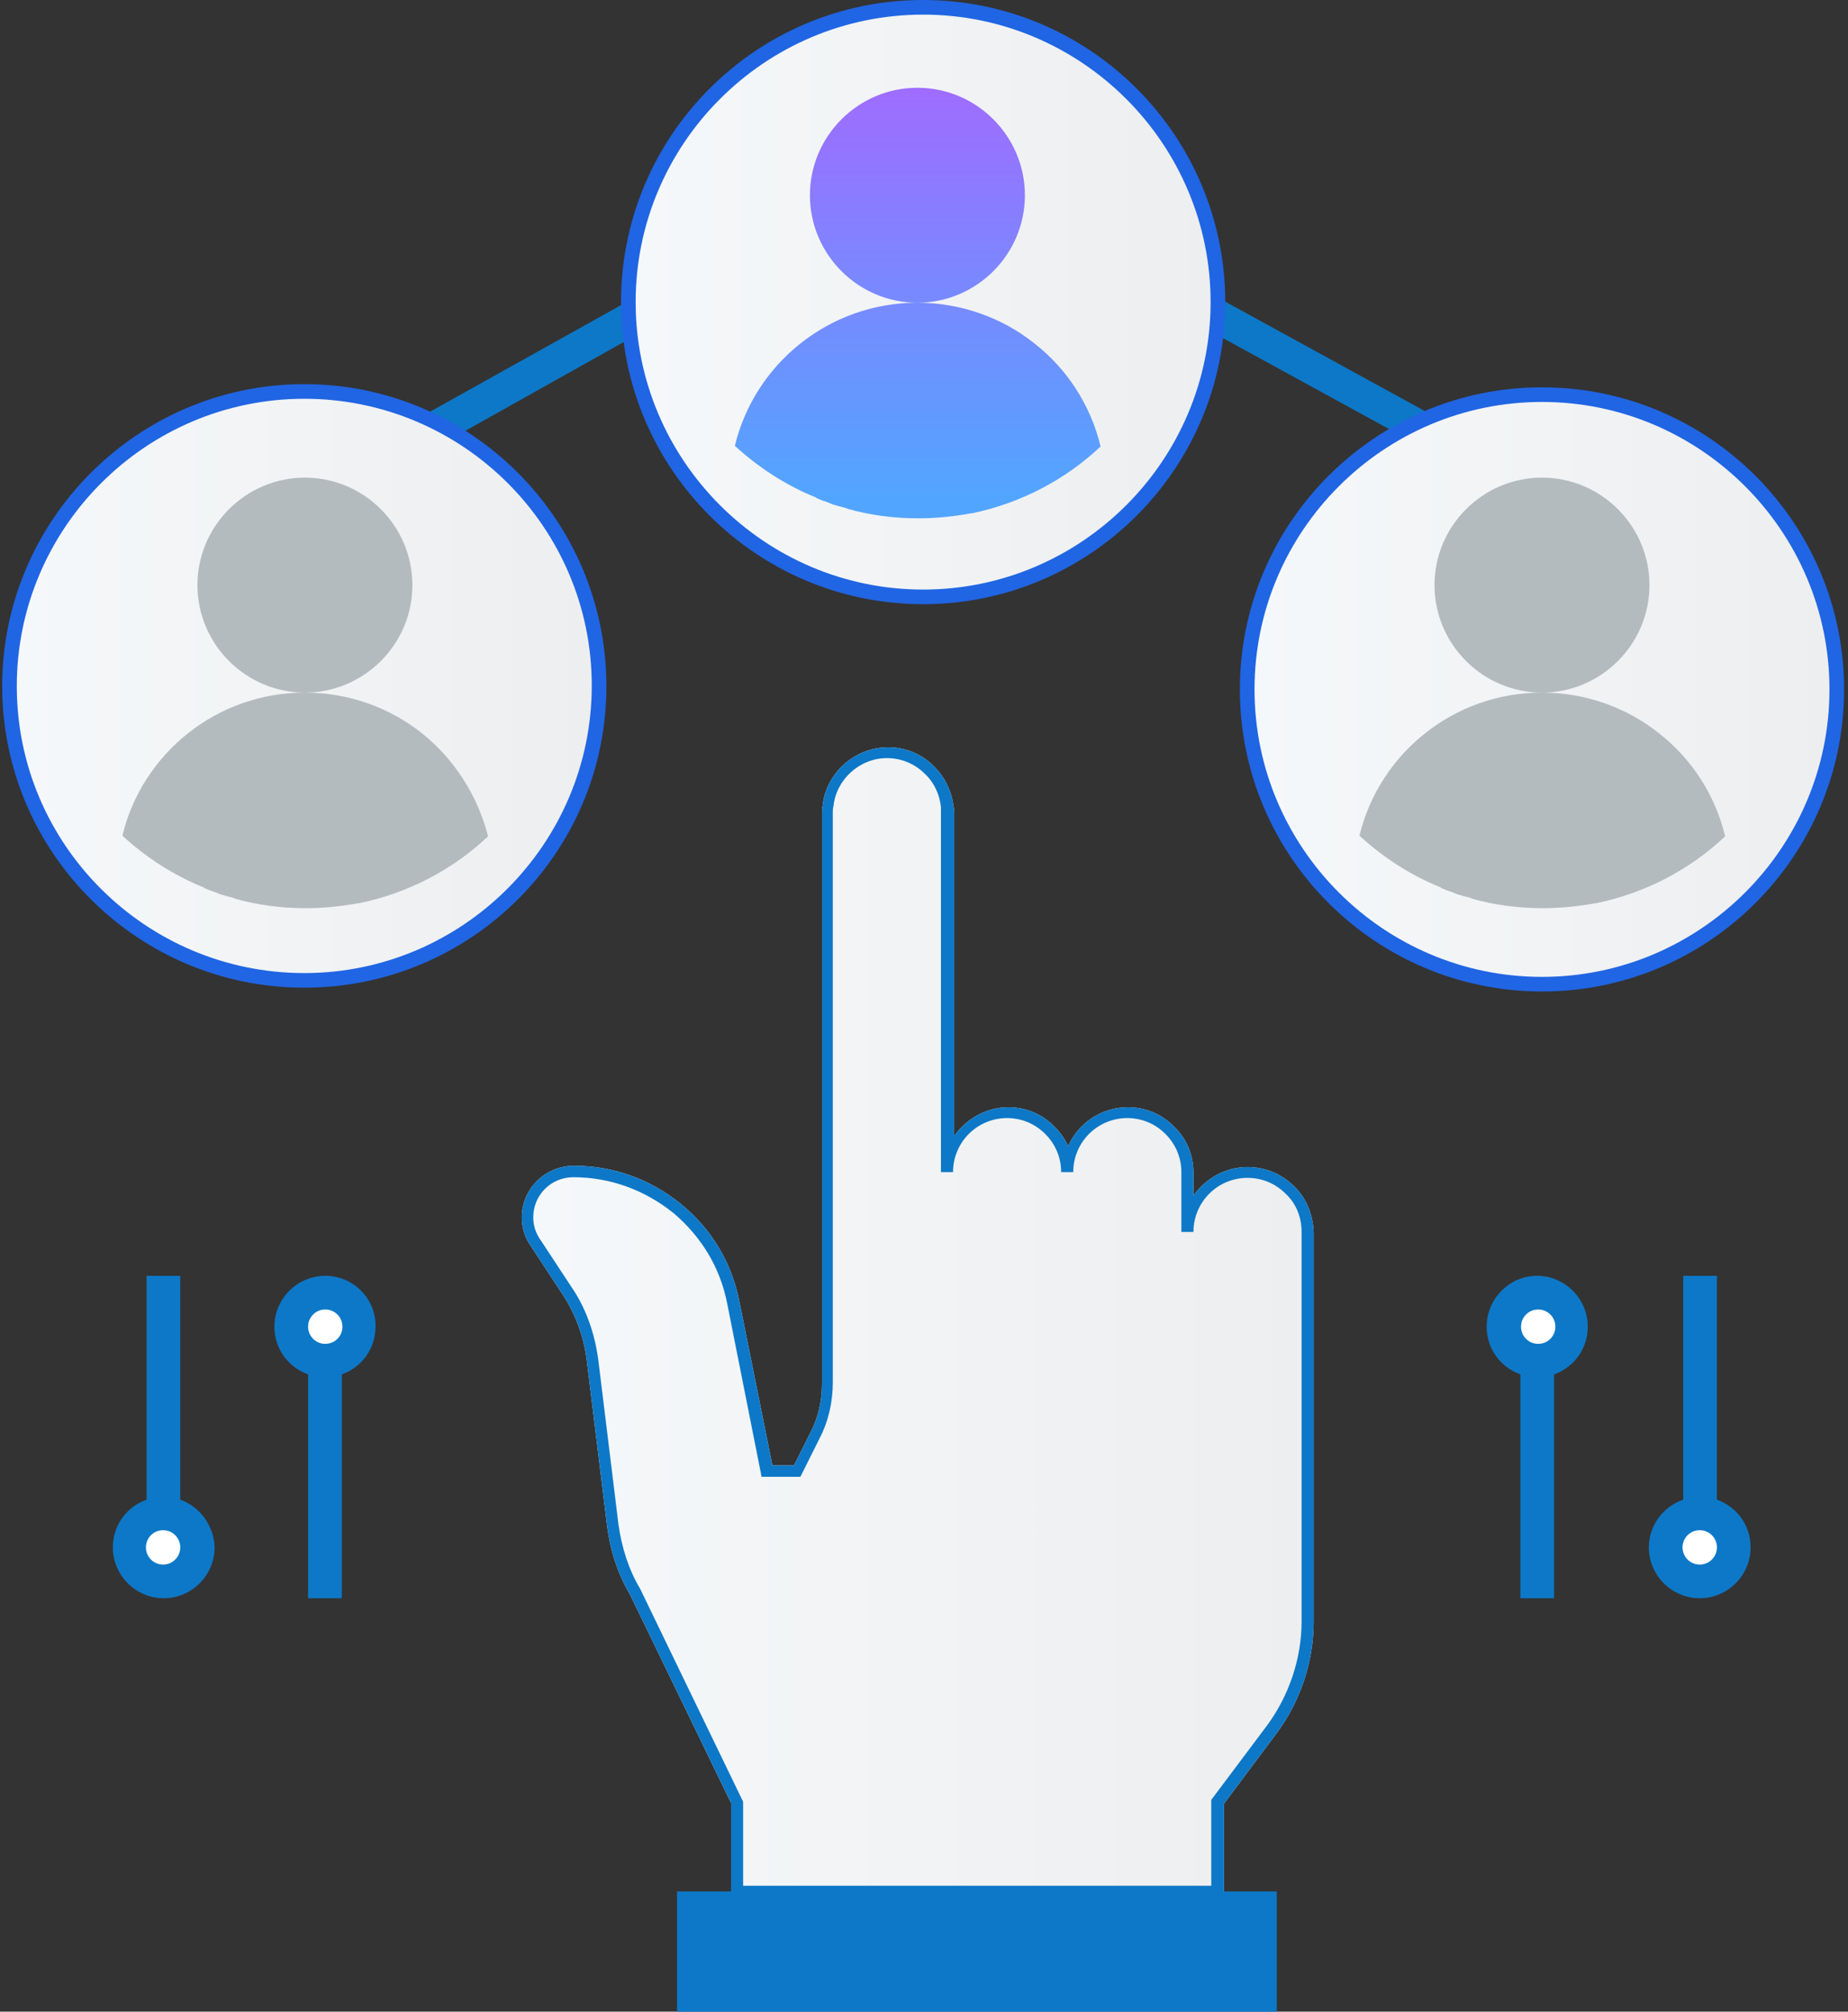 <svg width="79" height="86" viewBox="0 0 79 86" fill="none" xmlns="http://www.w3.org/2000/svg">
<rect x="0" y="0" width="79" height="86" fill="#333333" stroke="none"/>
<path d="M52.269 81.133H31.252V77.082L26.929 68.164C26.412 67.294 26.086 66.288 25.95 65.227L25.08 58.131C24.944 57.071 24.563 56.092 23.992 55.249L22.687 53.264C22.443 52.911 22.307 52.503 22.307 52.041C22.307 50.817 23.313 49.838 24.536 49.838C26.222 49.838 27.799 50.409 29.104 51.469C30.409 52.53 31.279 53.971 31.605 55.63L33.019 62.644H33.944L34.623 61.285C34.977 60.632 35.14 59.898 35.14 59.11V34.748C35.14 34.639 35.14 34.531 35.167 34.449C35.303 33.062 36.527 31.948 37.968 31.948C38.729 31.948 39.436 32.247 39.953 32.79C40.415 33.253 40.687 33.851 40.768 34.503C40.795 34.585 40.795 34.666 40.795 34.775V48.56C41.312 47.826 42.155 47.337 43.106 47.337C43.868 47.337 44.575 47.636 45.091 48.18C45.336 48.424 45.526 48.696 45.662 48.995C46.097 48.017 47.076 47.337 48.218 47.337C48.979 47.337 49.686 47.636 50.203 48.18C50.747 48.696 51.019 49.403 51.019 50.164V51.116C51.535 50.382 52.378 49.893 53.33 49.893C54.091 49.893 54.798 50.192 55.315 50.708C55.831 51.198 56.13 51.905 56.157 52.693V69.333C56.157 71.046 55.586 72.732 54.58 74.091L52.324 77.109V81.133H52.269Z" fill="url(#paint0_linear)"/>
<path d="M27.364 12.589L27.527 14.139L18.99 18.924L17.766 17.945L27.364 12.589Z" fill="#0D78C7"/>
<path d="M51.916 12.643L51.753 14.166L60.889 19.169L62.085 18.217L51.916 12.643Z" fill="#0D78C7"/>
<path d="M39.463 25.504C46.416 25.504 52.052 19.867 52.052 12.915C52.052 5.962 46.416 0.326 39.463 0.326C32.511 0.326 26.875 5.962 26.875 12.915C26.875 19.867 32.511 25.504 39.463 25.504Z" fill="url(#paint1_linear)"/>
<path d="M39.463 25.83C32.339 25.83 26.548 20.039 26.548 12.915C26.548 5.791 32.339 0 39.463 0C46.586 0 52.378 5.791 52.378 12.915C52.378 20.039 46.586 25.83 39.463 25.83ZM39.463 0.625C32.693 0.625 27.173 6.145 27.173 12.915C27.173 19.685 32.693 25.205 39.463 25.205C46.233 25.205 51.752 19.685 51.752 12.915C51.752 6.145 46.233 0.625 39.463 0.625Z" fill="#2065E3"/>
<path d="M65.918 42.062C72.871 42.062 78.507 36.426 78.507 29.473C78.507 22.521 72.871 16.885 65.918 16.885C58.966 16.885 53.33 22.521 53.33 29.473C53.33 36.426 58.966 42.062 65.918 42.062Z" fill="url(#paint2_linear)"/>
<path d="M65.918 42.388C58.795 42.388 53.003 36.597 53.003 29.473C53.003 22.35 58.795 16.558 65.918 16.558C73.042 16.558 78.833 22.35 78.833 29.473C78.833 36.597 73.042 42.388 65.918 42.388ZM65.918 17.184C59.148 17.184 53.629 22.703 53.629 29.473C53.629 36.243 59.148 41.763 65.918 41.763C72.689 41.763 78.208 36.243 78.208 29.473C78.208 22.703 72.689 17.184 65.918 17.184Z" fill="#2065E3"/>
<path d="M70.921 31.349C69.561 30.262 67.794 29.609 65.918 29.609C68.447 29.609 70.513 27.543 70.513 25.014C70.513 22.486 68.447 20.419 65.918 20.419C63.389 20.419 61.323 22.486 61.323 25.014C61.323 27.543 63.389 29.609 65.918 29.609C62.139 29.609 58.958 32.219 58.115 35.727C59.121 36.651 60.29 37.413 61.568 37.929C61.568 37.929 61.595 37.929 61.595 37.956C61.677 37.983 61.758 38.038 61.867 38.065C61.894 38.092 61.921 38.092 61.948 38.092C62.03 38.12 62.084 38.147 62.166 38.174C62.275 38.228 62.356 38.255 62.492 38.283C62.519 38.31 62.547 38.31 62.574 38.31C62.683 38.337 62.764 38.364 62.873 38.391C62.9 38.391 62.927 38.419 62.927 38.419C63.879 38.691 64.912 38.826 65.945 38.826C66.734 38.826 67.495 38.745 68.229 38.609H68.256C70.35 38.174 72.253 37.168 73.749 35.754C73.314 33.959 72.308 32.437 70.921 31.349Z" fill="#B4BBBF"/>
<path d="M13.008 41.899C19.961 41.899 25.597 36.263 25.597 29.31C25.597 22.358 19.961 16.721 13.008 16.721C6.056 16.721 0.419 22.358 0.419 29.31C0.419 36.263 6.056 41.899 13.008 41.899Z" fill="url(#paint3_linear)"/>
<path d="M13.008 42.225C5.884 42.225 0.093 36.434 0.093 29.337C0.093 22.241 5.884 16.422 13.008 16.422C20.131 16.422 25.923 22.214 25.923 29.337C25.923 36.461 20.131 42.225 13.008 42.225ZM13.008 17.048C6.238 17.048 0.718 22.567 0.718 29.337C0.718 36.108 6.238 41.6 13.008 41.6C19.778 41.6 25.297 36.08 25.297 29.31C25.297 22.54 19.778 17.048 13.008 17.048Z" fill="#2065E3"/>
<path d="M6.972 67.62C7.76 67.62 8.413 66.967 8.413 66.179C8.413 65.391 7.76 64.738 6.972 64.738C6.183 64.738 5.531 65.391 5.531 66.179C5.531 66.967 6.183 67.62 6.972 67.62Z" fill="white"/>
<path d="M13.905 58.185C14.693 58.185 15.346 57.533 15.346 56.744C15.346 55.956 14.693 55.303 13.905 55.303C13.116 55.303 12.464 55.956 12.464 56.744C12.464 57.533 13.116 58.185 13.905 58.185Z" fill="white"/>
<path d="M7.706 64.113V54.542H6.265V64.113C5.422 64.412 4.824 65.2 4.824 66.152C4.824 67.348 5.803 68.327 6.999 68.327C8.195 68.327 9.174 67.348 9.174 66.152C9.147 65.227 8.549 64.412 7.706 64.113ZM6.972 66.886C6.564 66.886 6.238 66.56 6.238 66.152C6.238 65.744 6.564 65.418 6.972 65.418C7.38 65.418 7.706 65.744 7.706 66.152C7.706 66.56 7.38 66.886 6.972 66.886Z" fill="#0D78C7"/>
<path d="M13.905 54.542C12.709 54.542 11.73 55.521 11.73 56.717C11.73 57.669 12.328 58.457 13.171 58.756V68.327H14.612V58.756C15.455 58.457 16.053 57.669 16.053 56.717C16.08 55.521 15.101 54.542 13.905 54.542ZM13.905 57.451C13.497 57.451 13.171 57.125 13.171 56.717C13.171 56.309 13.497 55.983 13.905 55.983C14.313 55.983 14.639 56.309 14.639 56.717C14.639 57.125 14.313 57.451 13.905 57.451Z" fill="#0D78C7"/>
<path d="M74.13 66.152C74.13 65.363 73.477 64.711 72.689 64.711C71.9 64.711 71.248 65.363 71.248 66.152C71.248 66.94 71.9 67.593 72.689 67.593C73.477 67.593 74.13 66.968 74.13 66.152Z" fill="white"/>
<path d="M67.196 56.717C67.196 55.928 66.543 55.276 65.755 55.276C64.966 55.276 64.314 55.928 64.314 56.717C64.314 57.505 64.966 58.158 65.755 58.158C66.543 58.158 67.196 57.533 67.196 56.717Z" fill="white"/>
<path d="M70.486 66.152C70.486 67.348 71.465 68.327 72.662 68.327C73.858 68.327 74.837 67.348 74.837 66.152C74.837 65.2 74.239 64.412 73.396 64.113V54.542H71.955V64.113C71.085 64.412 70.486 65.227 70.486 66.152ZM71.927 66.152C71.927 65.744 72.254 65.418 72.662 65.418C73.069 65.418 73.396 65.744 73.396 66.152C73.396 66.56 73.069 66.886 72.662 66.886C72.254 66.886 71.927 66.56 71.927 66.152Z" fill="#0D78C7"/>
<path d="M63.553 56.717C63.553 57.669 64.151 58.457 64.994 58.756V68.327H66.435V58.756C67.278 58.457 67.876 57.669 67.876 56.717C67.876 55.521 66.897 54.542 65.701 54.542C64.532 54.542 63.553 55.521 63.553 56.717ZM65.022 56.717C65.022 56.309 65.348 55.983 65.756 55.983C66.163 55.983 66.49 56.309 66.49 56.717C66.49 57.125 66.163 57.451 65.756 57.451C65.348 57.451 65.022 57.125 65.022 56.717Z" fill="#0D78C7"/>
<path d="M18.038 31.349C16.678 30.262 14.911 29.609 13.035 29.609C15.563 29.609 17.63 27.543 17.63 25.014C17.63 22.486 15.563 20.419 13.035 20.419C10.506 20.419 8.44 22.486 8.44 25.014C8.44 27.543 10.506 29.609 13.035 29.609C9.255 29.609 6.074 32.219 5.231 35.727C6.237 36.651 7.407 37.413 8.684 37.929C8.684 37.929 8.712 37.929 8.712 37.956C8.793 37.983 8.875 38.038 8.984 38.065C9.011 38.092 9.038 38.092 9.065 38.092C9.147 38.12 9.201 38.147 9.283 38.174C9.391 38.228 9.473 38.255 9.609 38.283C9.636 38.31 9.663 38.31 9.691 38.31C9.799 38.337 9.881 38.364 9.99 38.391C10.017 38.391 10.044 38.419 10.044 38.419C10.996 38.691 12.029 38.826 13.062 38.826C13.851 38.826 14.612 38.745 15.346 38.609H15.373C17.467 38.174 19.37 37.168 20.865 35.754C20.403 33.959 19.397 32.437 18.038 31.349Z" fill="#B4BBBF"/>
<path d="M52.025 80.861H31.497H28.941V86H54.581V80.861H52.025Z" fill="#0D78C7"/>
<path d="M52.269 81.133H31.252V77.082L26.929 68.164C26.412 67.294 26.086 66.288 25.95 65.227L25.08 58.131C24.944 57.071 24.563 56.092 23.992 55.249L22.687 53.264C22.443 52.911 22.307 52.503 22.307 52.041C22.307 50.817 23.313 49.838 24.536 49.838C26.222 49.838 27.799 50.409 29.104 51.469C30.409 52.53 31.279 53.971 31.605 55.63L33.019 62.644H33.944L34.623 61.285C34.977 60.632 35.14 59.898 35.14 59.11V34.748C35.14 34.639 35.14 34.531 35.167 34.449C35.303 33.062 36.527 31.948 37.968 31.948C38.729 31.948 39.436 32.247 39.953 32.79C40.415 33.253 40.687 33.851 40.768 34.503C40.795 34.585 40.795 34.666 40.795 34.775V48.56C41.312 47.826 42.155 47.337 43.106 47.337C43.868 47.337 44.575 47.636 45.091 48.18C45.336 48.424 45.526 48.696 45.662 48.995C46.097 48.017 47.076 47.337 48.218 47.337C48.979 47.337 49.686 47.636 50.203 48.18C50.747 48.696 51.019 49.403 51.019 50.164V51.116C51.535 50.382 52.378 49.893 53.33 49.893C54.091 49.893 54.798 50.192 55.315 50.708C55.831 51.198 56.13 51.905 56.157 52.693V69.333C56.157 71.046 55.586 72.732 54.58 74.091L52.324 77.109V81.133H52.269ZM31.768 80.617H51.78V76.946L54.145 73.792C55.097 72.514 55.641 70.91 55.641 69.333V52.666C55.641 52.013 55.396 51.442 54.961 51.035C54.526 50.599 53.955 50.355 53.33 50.355C52.052 50.355 51.019 51.388 51.019 52.666H50.502V50.11C50.502 49.485 50.257 48.914 49.822 48.479C49.387 48.044 48.816 47.799 48.191 47.799C46.913 47.799 45.88 48.832 45.88 50.11H45.363C45.363 49.485 45.118 48.914 44.684 48.479C44.248 48.044 43.678 47.799 43.052 47.799C41.774 47.799 40.741 48.832 40.741 50.11H40.224V34.721C40.224 34.639 40.224 34.585 40.224 34.503C40.17 33.96 39.925 33.443 39.545 33.09C39.11 32.654 38.539 32.41 37.913 32.41C36.744 32.41 35.738 33.334 35.629 34.476C35.602 34.558 35.602 34.639 35.602 34.721V59.083C35.602 59.953 35.412 60.768 35.031 61.502L34.216 63.134H32.557L31.089 55.738C30.79 54.188 29.974 52.856 28.778 51.85C27.554 50.871 26.086 50.328 24.509 50.328C23.557 50.328 22.796 51.089 22.796 52.041C22.796 52.394 22.905 52.72 23.095 52.992L24.4 54.977C25.026 55.874 25.406 56.935 25.569 58.077L26.439 65.173C26.575 66.152 26.875 67.103 27.364 67.919L31.768 77.028V80.617Z" fill="#0D78C7"/>
<path d="M44.221 14.682C42.862 13.595 41.094 12.942 39.218 12.942C41.747 12.942 43.813 10.876 43.813 8.347C43.813 5.818 41.747 3.752 39.218 3.752C36.69 3.752 34.623 5.818 34.623 8.347C34.623 10.876 36.69 12.942 39.218 12.942C35.439 12.942 32.258 15.552 31.415 19.06C32.421 19.984 33.59 20.745 34.868 21.262C34.868 21.262 34.895 21.262 34.895 21.289C34.977 21.316 35.058 21.371 35.167 21.398C35.194 21.425 35.222 21.425 35.249 21.425C35.33 21.452 35.385 21.48 35.466 21.507C35.575 21.561 35.657 21.588 35.792 21.616C35.82 21.643 35.847 21.643 35.874 21.643C35.983 21.67 36.064 21.697 36.173 21.724C36.2 21.724 36.228 21.751 36.228 21.751C37.179 22.023 38.212 22.159 39.246 22.159C40.034 22.159 40.795 22.078 41.529 21.942H41.557C43.65 21.507 45.553 20.501 47.049 19.087C46.614 17.292 45.608 15.77 44.221 14.682Z" fill="url(#paint4_linear)"/>
<defs>
<linearGradient id="paint0_linear" x1="22.298" y1="56.527" x2="56.127" y2="56.527" gradientUnits="userSpaceOnUse">
<stop stop-color="#F5F8FA"/>
<stop offset="1" stop-color="#EDEEEF"/>
</linearGradient>
<linearGradient id="paint1_linear" x1="26.865" y1="12.914" x2="52.063" y2="12.914" gradientUnits="userSpaceOnUse">
<stop stop-color="#F5F8FA"/>
<stop offset="1" stop-color="#EDEEEF"/>
</linearGradient>
<linearGradient id="paint2_linear" x1="53.323" y1="29.481" x2="78.521" y2="29.481" gradientUnits="userSpaceOnUse">
<stop stop-color="#F5F8FA"/>
<stop offset="1" stop-color="#EDEEEF"/>
</linearGradient>
<linearGradient id="paint3_linear" x1="0.408" y1="29.324" x2="25.606" y2="29.324" gradientUnits="userSpaceOnUse">
<stop stop-color="#F5F8FA"/>
<stop offset="1" stop-color="#EDEEEF"/>
</linearGradient>
<linearGradient id="paint4_linear" x1="39.212" y1="3.927" x2="39.212" y2="21.224" gradientUnits="userSpaceOnUse">
<stop stop-color="#9E6DFF"/>
<stop offset="1" stop-color="#52A5FF"/>
</linearGradient>
</defs>
</svg>
